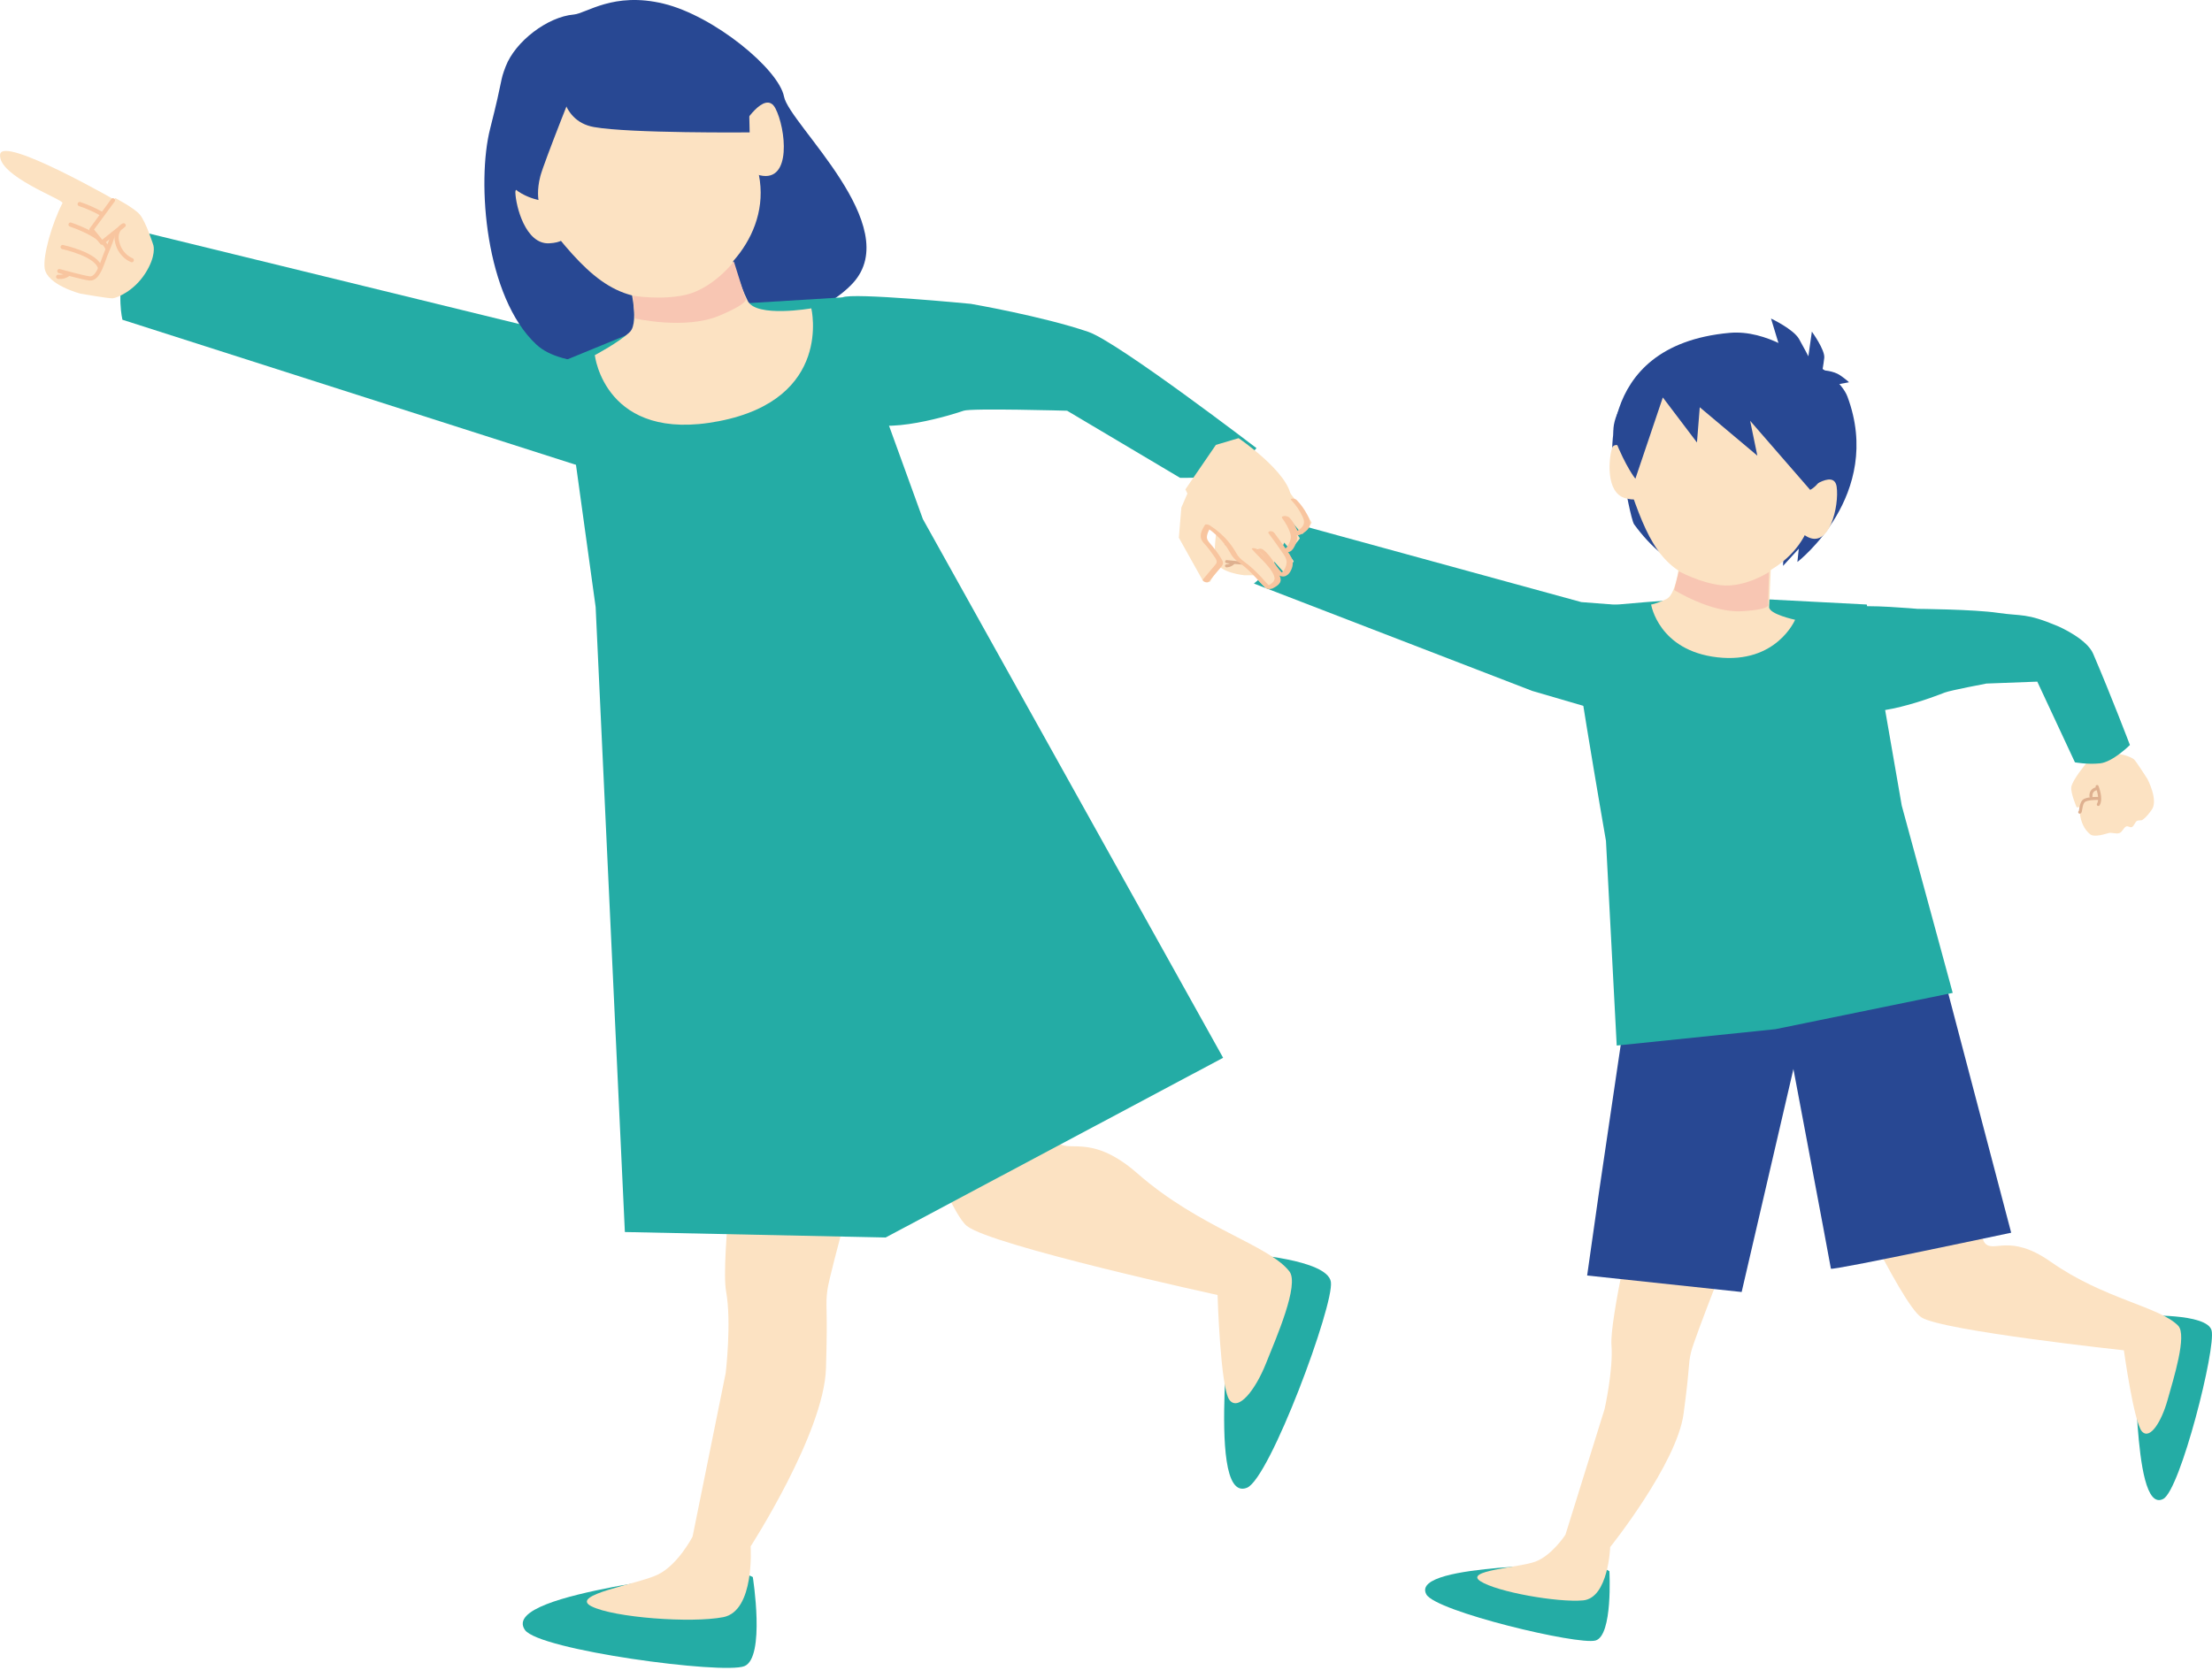 <svg width="112" height="85" viewBox="0 0 112 85" fill="none" xmlns="http://www.w3.org/2000/svg">
<g clip-path="url(#clip0_70_1883)">
<path d="M81.489 79.578C81.489 79.578 81.669 82.837 80.788 83.086C79.907 83.335 72.693 81.613 72.221 80.752C71.748 79.891 74.034 79.572 75.883 79.406C77.731 79.239 78.821 79.423 79.228 78.935C79.636 78.446 81.489 79.578 81.489 79.578Z" fill="#24ACA5"/>
<path d="M108.481 66.633C108.481 66.633 111.742 66.495 111.979 67.379C112.216 68.264 110.399 75.454 109.532 75.915C108.665 76.377 108.376 74.086 108.234 72.236C108.092 70.385 108.291 69.298 107.808 68.884C107.325 68.47 108.481 66.633 108.481 66.633Z" fill="#24ACA5"/>
<path d="M82.897 60.953C82.84 61.036 81.494 66.87 81.593 68.123C81.692 69.375 81.246 71.362 81.246 71.362L79.263 77.73C79.263 77.73 78.567 78.798 77.719 79.1C76.871 79.403 74.116 79.538 74.956 80.083C75.796 80.629 78.866 81.171 80.154 81.055C81.442 80.939 81.528 78.356 81.528 78.356C81.528 78.356 84.902 74.144 85.245 71.599C85.589 69.053 85.462 69.148 85.626 68.468C85.79 67.789 87.743 62.825 87.8 62.742C87.857 62.66 82.897 60.953 82.897 60.953Z" fill="#FCE2C2"/>
<path d="M92.789 58.508C92.82 58.603 96.23 66.044 97.288 66.722C98.346 67.4 107.538 68.389 107.538 68.389C107.538 68.389 108.046 72.054 108.454 72.499C108.862 72.944 109.446 71.994 109.75 70.906C110.048 69.84 110.751 67.621 110.287 67.143C109.348 66.175 106.541 65.806 103.834 63.905C101.732 62.428 100.936 63.492 100.493 62.95C100.051 62.409 100.299 58.395 100.268 58.3C100.237 58.204 92.789 58.508 92.789 58.508Z" fill="#FCE2C2"/>
<path d="M98.241 48.773L101.832 62.433C101.832 62.433 92.715 64.374 92.704 64.254C92.693 64.134 90.193 50.896 90.193 50.896L98.241 48.773Z" fill="#284893"/>
<path d="M91.715 50.227L88.185 65.436L80.362 64.6L80.962 60.377L82.506 49.91L91.715 50.227Z" fill="#284893"/>
<path d="M90.28 28.661L91.078 27.791L91.007 28.464C91.007 28.464 95.399 25.08 93.543 20.091C93.285 19.398 92.284 18.615 91.707 18.319C91.228 18.073 89.492 16.683 87.565 16.859C80.469 17.506 81.711 24.006 81.711 24.006L82.071 23.831L81.876 24.908L82.268 24.558C82.268 24.558 82.596 26.359 82.741 26.557C84.474 28.931 86.578 29.627 89.037 29.042C89.465 28.94 90.297 28.208 90.297 28.208L90.281 28.661H90.28Z" fill="#284893"/>
<path d="M86.934 30.223C86.934 30.223 79.723 30.723 79.522 30.923C79.321 31.123 81.315 42.589 81.315 42.589L81.859 52.954L89.896 52.125L98.871 50.287L96.291 40.801L94.522 30.617L86.934 30.223Z" fill="#24ACA5"/>
<path d="M84.219 19.09C84.219 19.09 81.714 22.382 82.629 25.021C83.544 27.656 84.385 29.256 86.922 29.551C88.655 29.753 91.61 28.378 91.83 25.544C92.053 22.712 91.353 18.969 87.198 18.945L84.219 19.09Z" fill="#FCE2C2"/>
<path d="M91.386 24.919C91.386 24.919 92.853 23.696 92.995 24.648C93.135 25.599 92.623 27.888 91.435 27.144C90.247 26.402 91.386 24.919 91.386 24.919Z" fill="#FCE2C2"/>
<path d="M83.121 23.199C83.121 23.199 81.793 22.149 81.623 22.698C81.45 23.247 81.3 24.942 82.276 25.226C83.251 25.509 83.16 24.851 83.16 24.851L83.121 23.199V23.199Z" fill="#FCE2C2"/>
<path d="M85.07 28.145C85.07 28.145 84.946 30.075 84.374 30.341C83.8 30.607 83.601 30.616 83.601 30.616C83.601 30.616 83.974 32.954 86.963 33.292C89.952 33.63 90.891 31.389 90.891 31.389C90.891 31.389 89.561 31.107 89.577 30.74C89.65 29.14 89.774 26.176 89.774 26.176L85.07 28.145L85.07 28.145Z" fill="#FCE2C2"/>
<path d="M89.57 28.972C89.57 28.972 88.347 29.778 87.133 29.639C86.066 29.515 85.008 28.934 85.008 28.934L84.769 29.881C84.769 29.881 86.634 31.051 88.2 30.957C89.767 30.862 89.52 30.598 89.52 30.598L89.57 28.972Z" fill="#F8C6B3"/>
<path d="M84.194 20.129L85.922 22.41L86.064 20.626L88.979 23.077L88.615 21.312L91.653 24.809C91.653 24.809 92.578 24.416 92.499 22.737C92.421 21.059 91.002 18.685 88.752 18.293C86.501 17.902 83.822 18.271 83.822 18.271C83.822 18.271 81.214 20.843 81.766 22.247C82.318 23.651 82.804 24.246 82.804 24.246L84.194 20.129Z" fill="#284893"/>
<path d="M90.097 17.535L89.672 16.133C89.672 16.133 90.809 16.669 91.093 17.172C91.377 17.674 91.563 18.046 91.563 18.046L91.74 16.796C91.74 16.796 92.415 17.727 92.367 18.126C92.32 18.526 92.272 18.748 92.272 18.748C92.272 18.748 92.838 18.776 93.172 19.008C93.505 19.239 93.621 19.361 93.621 19.361C93.621 19.361 92.391 19.576 92.376 19.619C92.36 19.661 90.097 17.535 90.097 17.535Z" fill="#284893"/>
<path d="M64.207 29.11C64.342 29.07 64.911 28.745 65.223 28.027C65.531 27.32 65.357 26.965 65.357 26.965C65.357 26.965 64.951 26.156 64.68 25.926C64.442 25.723 63.699 25.477 63.699 25.477L63.491 25.885L63.833 26.263L63.985 26.74L63.788 26.046L63.879 25.615C63.879 25.615 63.057 24.898 62.233 25.178C61.742 25.345 61.363 27.802 61.564 28.43C61.752 29.019 63.003 29.134 63.003 29.134C63.003 29.134 64.075 29.148 64.207 29.11Z" fill="#FCE2C2"/>
<path d="M62.11 28.444C62.11 28.444 63.005 28.543 63.242 28.531C63.576 28.514 63.606 27.86 63.713 27.435C63.84 26.936 63.887 26.434 63.887 26.434" stroke="#DEB08F" stroke-width="0.154" stroke-linecap="round" stroke-linejoin="round"/>
<path d="M62.088 27.551C62.088 27.551 63.375 27.613 63.562 28.09" stroke="#DEB08F" stroke-width="0.154" stroke-linecap="round" stroke-linejoin="round"/>
<path d="M62.247 26.696C62.153 26.687 63.419 26.852 63.715 27.343" stroke="#DEB08F" stroke-width="0.154" stroke-linecap="round" stroke-linejoin="round"/>
<path d="M62.452 25.902C62.452 25.902 63.726 26.092 63.865 26.585" stroke="#DEB08F" stroke-width="0.154" stroke-linecap="round" stroke-linejoin="round"/>
<path d="M62.103 28.658C62.103 28.658 62.296 28.659 62.435 28.52" stroke="#DEB08F" stroke-width="0.154" stroke-linecap="round" stroke-linejoin="round"/>
<path d="M64.481 26.023L63.477 27.13L63.044 26.748L63.707 25.527L64.481 26.023Z" fill="#FCE2C2"/>
<path d="M63.629 25.57L63.023 26.756L63.48 27.165L64.162 26.412C64.162 26.412 63.786 26.647 64.085 27.177C64.301 27.557 64.66 27.622 64.66 27.622" stroke="#DEB08F" stroke-width="0.154" stroke-linecap="round" stroke-linejoin="round"/>
<path d="M82.762 30.701L80.07 30.495L65.473 26.496C65.473 26.496 64.963 27.686 64.623 28.308C64.287 28.926 63.49 29.555 63.49 29.555L77.579 34.992L81.841 36.238L82.762 30.701Z" fill="#24ACA5"/>
<path d="M108.048 38.457C107.941 38.366 107.357 38.069 106.585 38.202C105.825 38.332 105.623 38.672 105.623 38.672C105.623 38.672 104.92 39.514 104.876 39.867C104.837 40.177 105.149 40.891 105.149 40.891L105.745 40.825L105.873 40.331L106.188 39.943L105.716 40.488L105.306 40.649C105.306 40.649 105.158 41.729 105.844 42.264C105.983 42.373 106.339 42.325 106.764 42.193C106.921 42.144 107.147 42.258 107.316 42.19C107.472 42.127 107.499 41.947 107.649 41.861C107.74 41.808 107.856 41.938 107.949 41.886C108.059 41.823 108.091 41.659 108.192 41.582C108.262 41.529 108.407 41.572 108.476 41.525C108.709 41.364 108.847 41.141 108.93 41.039C109.319 40.559 108.729 39.451 108.729 39.451C108.729 39.451 108.153 38.546 108.049 38.457L108.048 38.457Z" fill="#FCE2C2"/>
<path d="M105.317 39.918L106.793 40.15L107.395 40.932L105.803 41.065L105.317 39.918Z" fill="#FCE2C2"/>
<path d="M106.246 40.439C106.246 40.439 105.656 40.416 105.499 40.573C105.342 40.73 105.366 41.126 105.302 41.134" stroke="#DEB08F" stroke-width="0.154" stroke-linecap="round" stroke-linejoin="round"/>
<path d="M106.188 39.941C106.188 39.941 105.848 39.963 105.872 40.33" stroke="#DEB08F" stroke-width="0.154" stroke-linecap="round" stroke-linejoin="round"/>
<path d="M106.182 39.836C106.182 39.836 106.428 40.441 106.244 40.743" stroke="#DEB08F" stroke-width="0.154" stroke-linecap="round" stroke-linejoin="round"/>
<path d="M101.161 31.039C99.936 30.858 97.086 30.837 97.086 30.837C97.086 30.837 94.366 30.596 93.976 30.76C92.781 31.264 93.165 32.488 93.018 32.903C93.007 32.932 92.98 33.079 92.964 33.119C93.251 33.754 92.734 35.35 93.292 35.762C94.519 36.669 98.204 35.176 98.467 35.076C98.767 34.961 100.577 34.62 100.577 34.62L103.154 34.523L105.06 38.609C105.06 38.609 105.687 38.728 106.332 38.661C106.976 38.595 107.844 37.732 107.844 37.732C107.844 37.732 106.9 35.247 105.982 33.108C105.667 32.372 104.338 31.772 104.175 31.704C102.568 31.03 102.387 31.22 101.161 31.039Z" fill="#24ACA5"/>
<path d="M33.402 24.899L30.846 17.524L7.483 11.812C7.483 11.812 6.549 12.723 6.333 13.442C5.89 14.922 6.199 16.194 6.199 16.194L33.402 24.899Z" fill="#24ACA5"/>
<path d="M5.72 15.107C5.914 15.082 6.763 14.764 7.35 13.853C7.928 12.956 7.769 12.431 7.769 12.431C7.769 12.431 7.394 11.236 7.075 10.862C6.795 10.532 5.834 10.03 5.834 10.03L5.459 10.542L5.843 11.134L5.945 11.819L5.83 10.828L6.049 10.259C6.049 10.259 0.104 6.826 0.004 7.828C-0.106 8.927 3.25 10.117 3.164 10.284C2.618 11.344 2.167 12.959 2.262 13.591C2.388 14.437 4.07 14.871 4.07 14.871C4.07 14.871 5.532 15.13 5.72 15.107V15.107Z" fill="#FCE2C2"/>
<path d="M3.005 13.73C3.005 13.73 4.206 14.065 4.532 14.101C4.992 14.152 5.178 13.265 5.42 12.708C5.704 12.055 5.879 11.379 5.879 11.379" stroke="#F8C59F" stroke-width="0.213" stroke-linecap="round" stroke-linejoin="round"/>
<path d="M3.172 12.512C3.172 12.512 4.917 12.884 5.066 13.577" stroke="#F8C59F" stroke-width="0.213" stroke-linecap="round" stroke-linejoin="round"/>
<path d="M3.58 11.377C3.454 11.344 5.147 11.851 5.441 12.586" stroke="#F8C59F" stroke-width="0.213" stroke-linecap="round" stroke-linejoin="round"/>
<path d="M4.035 10.336C4.035 10.336 5.734 10.879 5.814 11.583" stroke="#F8C59F" stroke-width="0.213" stroke-linecap="round" stroke-linejoin="round"/>
<path d="M2.947 14.018C2.947 14.018 3.21 14.062 3.432 13.902" stroke="#F8C59F" stroke-width="0.213" stroke-linecap="round" stroke-linejoin="round"/>
<path d="M6.781 10.951L5.164 12.24L4.657 11.622L5.835 10.102L6.781 10.951Z" fill="#FCE2C2"/>
<path d="M5.719 10.145L4.628 11.629L5.161 12.289L6.26 11.412C6.26 11.412 5.694 11.65 5.985 12.44C6.195 13.008 6.672 13.176 6.672 13.176" stroke="#F8C59F" stroke-width="0.213" stroke-linecap="round" stroke-linejoin="round"/>
<path d="M38.117 79.872C38.117 79.872 38.766 83.96 37.687 84.387C36.608 84.815 27.285 83.576 26.578 82.551C25.87 81.526 28.713 80.829 31.023 80.379C33.333 79.93 34.731 80.022 35.182 79.353C35.633 78.684 38.117 79.872 38.117 79.872Z" fill="#24ACA5"/>
<path d="M55.107 16.808C52.785 16.016 49.157 15.389 49.157 15.389C49.157 15.389 43.13 14.804 42.659 15.062C41.216 15.851 42.83 20.688 43.524 21.226C44.693 22.133 48.384 20.948 48.791 20.802C49.175 20.664 54.031 20.802 54.031 20.802L59.751 24.2C59.751 24.2 61.028 24.231 61.832 24.064C62.637 23.896 63.619 22.696 63.619 22.696C63.619 22.696 56.594 17.316 55.107 16.809L55.107 16.808Z" fill="#24ACA5"/>
<path d="M60.02 24.785L61.563 22.533L62.712 22.191C62.712 22.191 65.274 23.933 65.368 25.183C65.461 26.434 65.023 26.44 65.023 26.44C65.023 26.44 63.005 29.123 62.326 27.925C61.646 26.726 60.851 26.522 60.851 26.522L60.02 24.785H60.02Z" fill="#FCE2C2"/>
<path d="M59.815 25.707L59.688 27.233L60.888 29.381L61.258 29.476L61.815 28.515L60.865 27.178C60.865 27.178 61.051 26.569 61.083 26.464C61.118 26.36 61.262 25.005 61.005 24.742C60.749 24.477 60.192 24.835 60.192 24.835L59.815 25.707L59.815 25.707Z" fill="#FCE2C2"/>
<path d="M62.949 27.043L64.777 29.26L64.126 29.826L62.327 27.924L62.949 27.043Z" fill="#FCE2C2"/>
<path d="M63.102 26.85L65.026 29.015C65.026 29.015 65.479 28.495 65.504 28.436C65.527 28.375 63.715 26.172 63.715 26.172L63.102 26.85H63.102Z" fill="#FCE2C2"/>
<path d="M63.739 25.957L65.335 27.852C65.335 27.852 65.788 27.33 65.812 27.272C65.84 27.215 64.348 25.273 64.348 25.273L63.739 25.957H63.739Z" fill="#FCE2C2"/>
<path d="M64.341 25.162L65.937 27.057C65.937 27.057 66.389 26.536 66.414 26.478C66.441 26.421 64.949 24.48 64.949 24.48L64.341 25.162Z" fill="#FCE2C2"/>
<path d="M60.909 29.348C61.062 29.163 61.216 28.98 61.37 28.797C61.439 28.715 61.52 28.634 61.58 28.544C61.677 28.396 61.481 28.191 61.397 28.068C61.305 27.933 61.207 27.802 61.104 27.675C61.013 27.563 60.885 27.457 60.829 27.323C60.724 27.075 60.878 26.797 61.008 26.589C61.048 26.525 61.206 26.578 61.248 26.605C61.614 26.837 61.942 27.122 62.217 27.458C62.358 27.63 62.484 27.814 62.593 28.008C62.704 28.207 62.832 28.331 63.017 28.463C63.311 28.673 63.569 28.926 63.819 29.186C63.986 29.358 64.142 29.573 64.333 29.721C64.389 29.764 64.36 29.811 64.304 29.829C64.234 29.851 64.14 29.812 64.085 29.77C63.904 29.631 63.757 29.428 63.6 29.265C63.346 29.001 63.085 28.739 62.786 28.525C62.635 28.416 62.477 28.305 62.376 28.144C62.262 27.963 62.167 27.777 62.038 27.605C61.769 27.243 61.436 26.936 61.056 26.694L61.296 26.71C61.219 26.834 61.147 26.97 61.118 27.116C61.084 27.293 61.151 27.388 61.263 27.516C61.489 27.774 61.702 28.055 61.872 28.354C61.93 28.456 61.948 28.541 61.881 28.645C61.822 28.737 61.742 28.818 61.672 28.902C61.514 29.091 61.355 29.279 61.198 29.468C61.131 29.549 60.833 29.44 60.909 29.348L60.909 29.348Z" fill="#F8C59F"/>
<path d="M64.139 29.696C64.306 29.607 64.578 29.469 64.529 29.243C64.487 29.049 64.35 28.86 64.228 28.707C63.974 28.39 63.659 28.129 63.396 27.819C63.351 27.767 63.435 27.76 63.471 27.762C63.533 27.765 63.635 27.787 63.678 27.838C63.96 28.17 64.304 28.448 64.566 28.797C64.682 28.952 64.821 29.145 64.844 29.342C64.87 29.572 64.604 29.712 64.431 29.805C64.373 29.836 64.288 29.812 64.23 29.79C64.215 29.785 64.088 29.724 64.139 29.696L64.139 29.696Z" fill="#F8C59F"/>
<path d="M64.523 26.992C64.729 27.268 64.931 27.547 65.127 27.831C65.302 28.084 65.516 28.346 65.442 28.674C65.386 28.923 65.211 29.232 64.915 29.194C64.648 29.16 64.461 28.862 64.321 28.659C64.15 28.409 63.998 28.129 63.752 27.944C63.705 27.908 63.667 27.849 63.729 27.808C63.786 27.769 63.899 27.794 63.95 27.833C64.188 28.012 64.354 28.251 64.517 28.497C64.598 28.619 64.678 28.743 64.773 28.855C64.783 28.867 64.914 29.018 64.923 29.011C64.874 29.008 64.868 29 64.907 28.986C64.921 28.978 64.933 28.968 64.944 28.956C64.971 28.931 64.994 28.902 65.014 28.872C65.104 28.736 65.169 28.55 65.138 28.387C65.106 28.217 64.988 28.071 64.892 27.931C64.678 27.62 64.458 27.312 64.231 27.009C64.185 26.948 64.271 26.907 64.32 26.903C64.395 26.896 64.478 26.931 64.523 26.992L64.523 26.992Z" fill="#F8C59F"/>
<path d="M65.205 26.227C65.311 26.369 65.405 26.52 65.484 26.679C65.563 26.837 65.654 27.017 65.674 27.194C65.695 27.373 65.617 27.541 65.534 27.695C65.464 27.826 65.373 27.942 65.218 27.968C65.144 27.981 65.053 27.963 64.998 27.91C64.953 27.866 64.96 27.807 65.028 27.796C65.144 27.776 65.208 27.646 65.255 27.55C65.331 27.395 65.392 27.243 65.346 27.069C65.266 26.769 65.099 26.483 64.915 26.236C64.87 26.176 64.953 26.143 65 26.141C65.073 26.138 65.16 26.167 65.205 26.227V26.227Z" fill="#F8C59F"/>
<path d="M65.66 25.331C65.87 25.548 66.047 25.794 66.188 26.062C66.253 26.186 66.331 26.325 66.341 26.468C66.35 26.605 66.288 26.732 66.197 26.832C66.099 26.939 65.964 27.014 65.835 27.078C65.692 27.149 65.516 27.094 65.442 26.952C65.309 26.695 65.209 26.423 65.002 26.212C64.95 26.16 65.046 26.138 65.082 26.138C65.155 26.139 65.236 26.166 65.288 26.218C65.397 26.33 65.481 26.46 65.554 26.597C65.589 26.662 65.622 26.729 65.654 26.796C65.672 26.834 65.69 26.872 65.708 26.91C65.721 26.936 65.738 26.998 65.76 27.015L65.575 26.954C65.546 26.954 65.572 26.948 65.585 26.94C65.605 26.927 65.628 26.917 65.649 26.906C65.689 26.884 65.728 26.861 65.766 26.836C65.832 26.791 65.894 26.739 65.942 26.675C66.06 26.519 66.037 26.357 65.962 26.189C65.819 25.867 65.618 25.577 65.374 25.324C65.323 25.271 65.418 25.25 65.454 25.25C65.526 25.251 65.609 25.277 65.66 25.33L65.66 25.331Z" fill="#F8C59F"/>
<path d="M63.077 63.504C63.077 63.504 67.207 63.775 67.386 64.922C67.564 66.069 64.294 74.886 63.138 75.35C61.982 75.814 61.93 72.887 62.003 70.534C62.076 68.182 62.474 66.839 61.922 66.251C61.369 65.663 63.077 63.504 63.077 63.504L63.077 63.504Z" fill="#24ACA5"/>
<path d="M37.481 56.191C37.42 56.303 36.477 63.837 36.764 65.404C37.05 66.971 36.745 69.535 36.745 69.535L35.067 77.825C35.067 77.825 34.328 79.262 33.297 79.754C32.267 80.245 28.809 80.771 29.939 81.351C31.069 81.93 35.011 82.217 36.621 81.904C38.231 81.591 38.006 78.321 38.006 78.321C38.006 78.321 41.717 72.573 41.821 69.317C41.924 66.061 41.776 66.198 41.896 65.319C42.016 64.44 43.836 57.926 43.898 57.815C43.959 57.703 37.481 56.192 37.481 56.192L37.481 56.191Z" fill="#FCE2C2"/>
<path d="M44.401 51.121C44.427 51.246 47.713 61.092 48.954 62.09C50.195 63.089 61.649 65.589 61.649 65.589C61.649 65.589 61.791 70.278 62.245 70.895C62.699 71.511 63.564 70.393 64.096 69.064C64.617 67.76 65.805 65.058 65.285 64.391C64.233 63.043 60.744 62.196 57.591 59.43C55.142 57.282 53.993 58.515 53.509 57.772C53.025 57.029 53.885 52.003 53.858 51.878C53.832 51.754 44.401 51.121 44.401 51.121Z" fill="#FCE2C2"/>
<path d="M27.168 17.459C24.566 15.052 24.129 9.214 24.817 6.518C25.503 3.822 25.291 4.186 25.603 3.368C26.091 2.093 27.729 0.848 29.051 0.736C29.686 0.683 31.056 -0.431 33.599 0.185C36.145 0.801 39.425 3.494 39.697 4.893C39.969 6.293 45.853 11.447 43.177 14.347C40.5 17.247 29.769 19.866 27.168 17.459L27.168 17.459Z" fill="#284893"/>
<path d="M35.279 15.512L28.441 18.319L30.159 30.743L31.639 62.398L44.844 62.675L61.93 53.573L46.728 26.291L42.658 15.062L35.279 15.512Z" fill="#24ACA5"/>
<path d="M27.346 4.302C27.346 4.302 25.825 8.953 27.872 11.545C29.919 14.134 31.48 15.595 34.429 14.94C36.444 14.491 39.211 11.807 38.356 8.556C37.505 5.305 35.268 1.394 30.617 2.982L27.346 4.302Z" fill="#FCE2C2"/>
<path d="M37.568 6.414C37.568 6.414 38.733 4.478 39.261 5.487C39.788 6.495 40.104 9.25 38.488 8.881C36.872 8.513 37.568 6.414 37.568 6.414Z" fill="#FCE2C2"/>
<path d="M27.964 9.731C27.964 9.731 26.072 9.074 26.095 9.753C26.116 10.433 26.607 12.386 27.808 12.323C29.007 12.261 28.649 11.562 28.649 11.562L27.964 9.731Z" fill="#FCE2C2"/>
<path d="M31.814 14.09C31.814 14.09 32.426 16.294 31.89 16.814C31.353 17.334 30.117 17.987 30.117 17.987C30.117 17.987 30.622 22.455 36.406 21.33C42.188 20.206 41.079 15.617 41.079 15.617C41.079 15.617 38.286 16.106 37.859 15.238C37.022 13.539 36.305 10.062 36.305 10.062L31.814 14.09L31.814 14.09Z" fill="#FCE2C2"/>
<path d="M29.046 2.266L28.378 3.933C28.378 3.933 28.241 6.106 30.069 6.434C31.898 6.762 37.957 6.705 37.957 6.705C37.957 6.705 37.93 4.879 37.866 4.549C37.802 4.219 31.92 -0.514 29.046 2.266Z" fill="#284893"/>
<path d="M29.258 3.934C29.258 3.934 27.552 8.194 27.361 8.915C27.17 9.635 27.266 10.128 27.266 10.128C27.266 10.128 25.625 9.832 25.395 8.442C25.189 7.197 25.161 5.096 25.843 4.512C27.652 2.961 29.258 3.934 29.258 3.934Z" fill="#284893"/>
<path d="M37.159 13.246C37.159 13.246 36.105 14.623 34.695 14.938C33.455 15.215 32.046 14.976 32.046 14.976L32.148 16.128C32.148 16.128 34.686 16.71 36.399 15.996C38.113 15.281 37.734 15.082 37.734 15.082L37.159 13.246H37.159Z" fill="#F8C6B3"/>
</g>
<defs>
<clipPath id="clip0_70_1883">
<rect width="112" height="84.474" fill="white" transform="matrix(-1 0 0 1 112 0)"/>
</clipPath>
</defs>
</svg>
